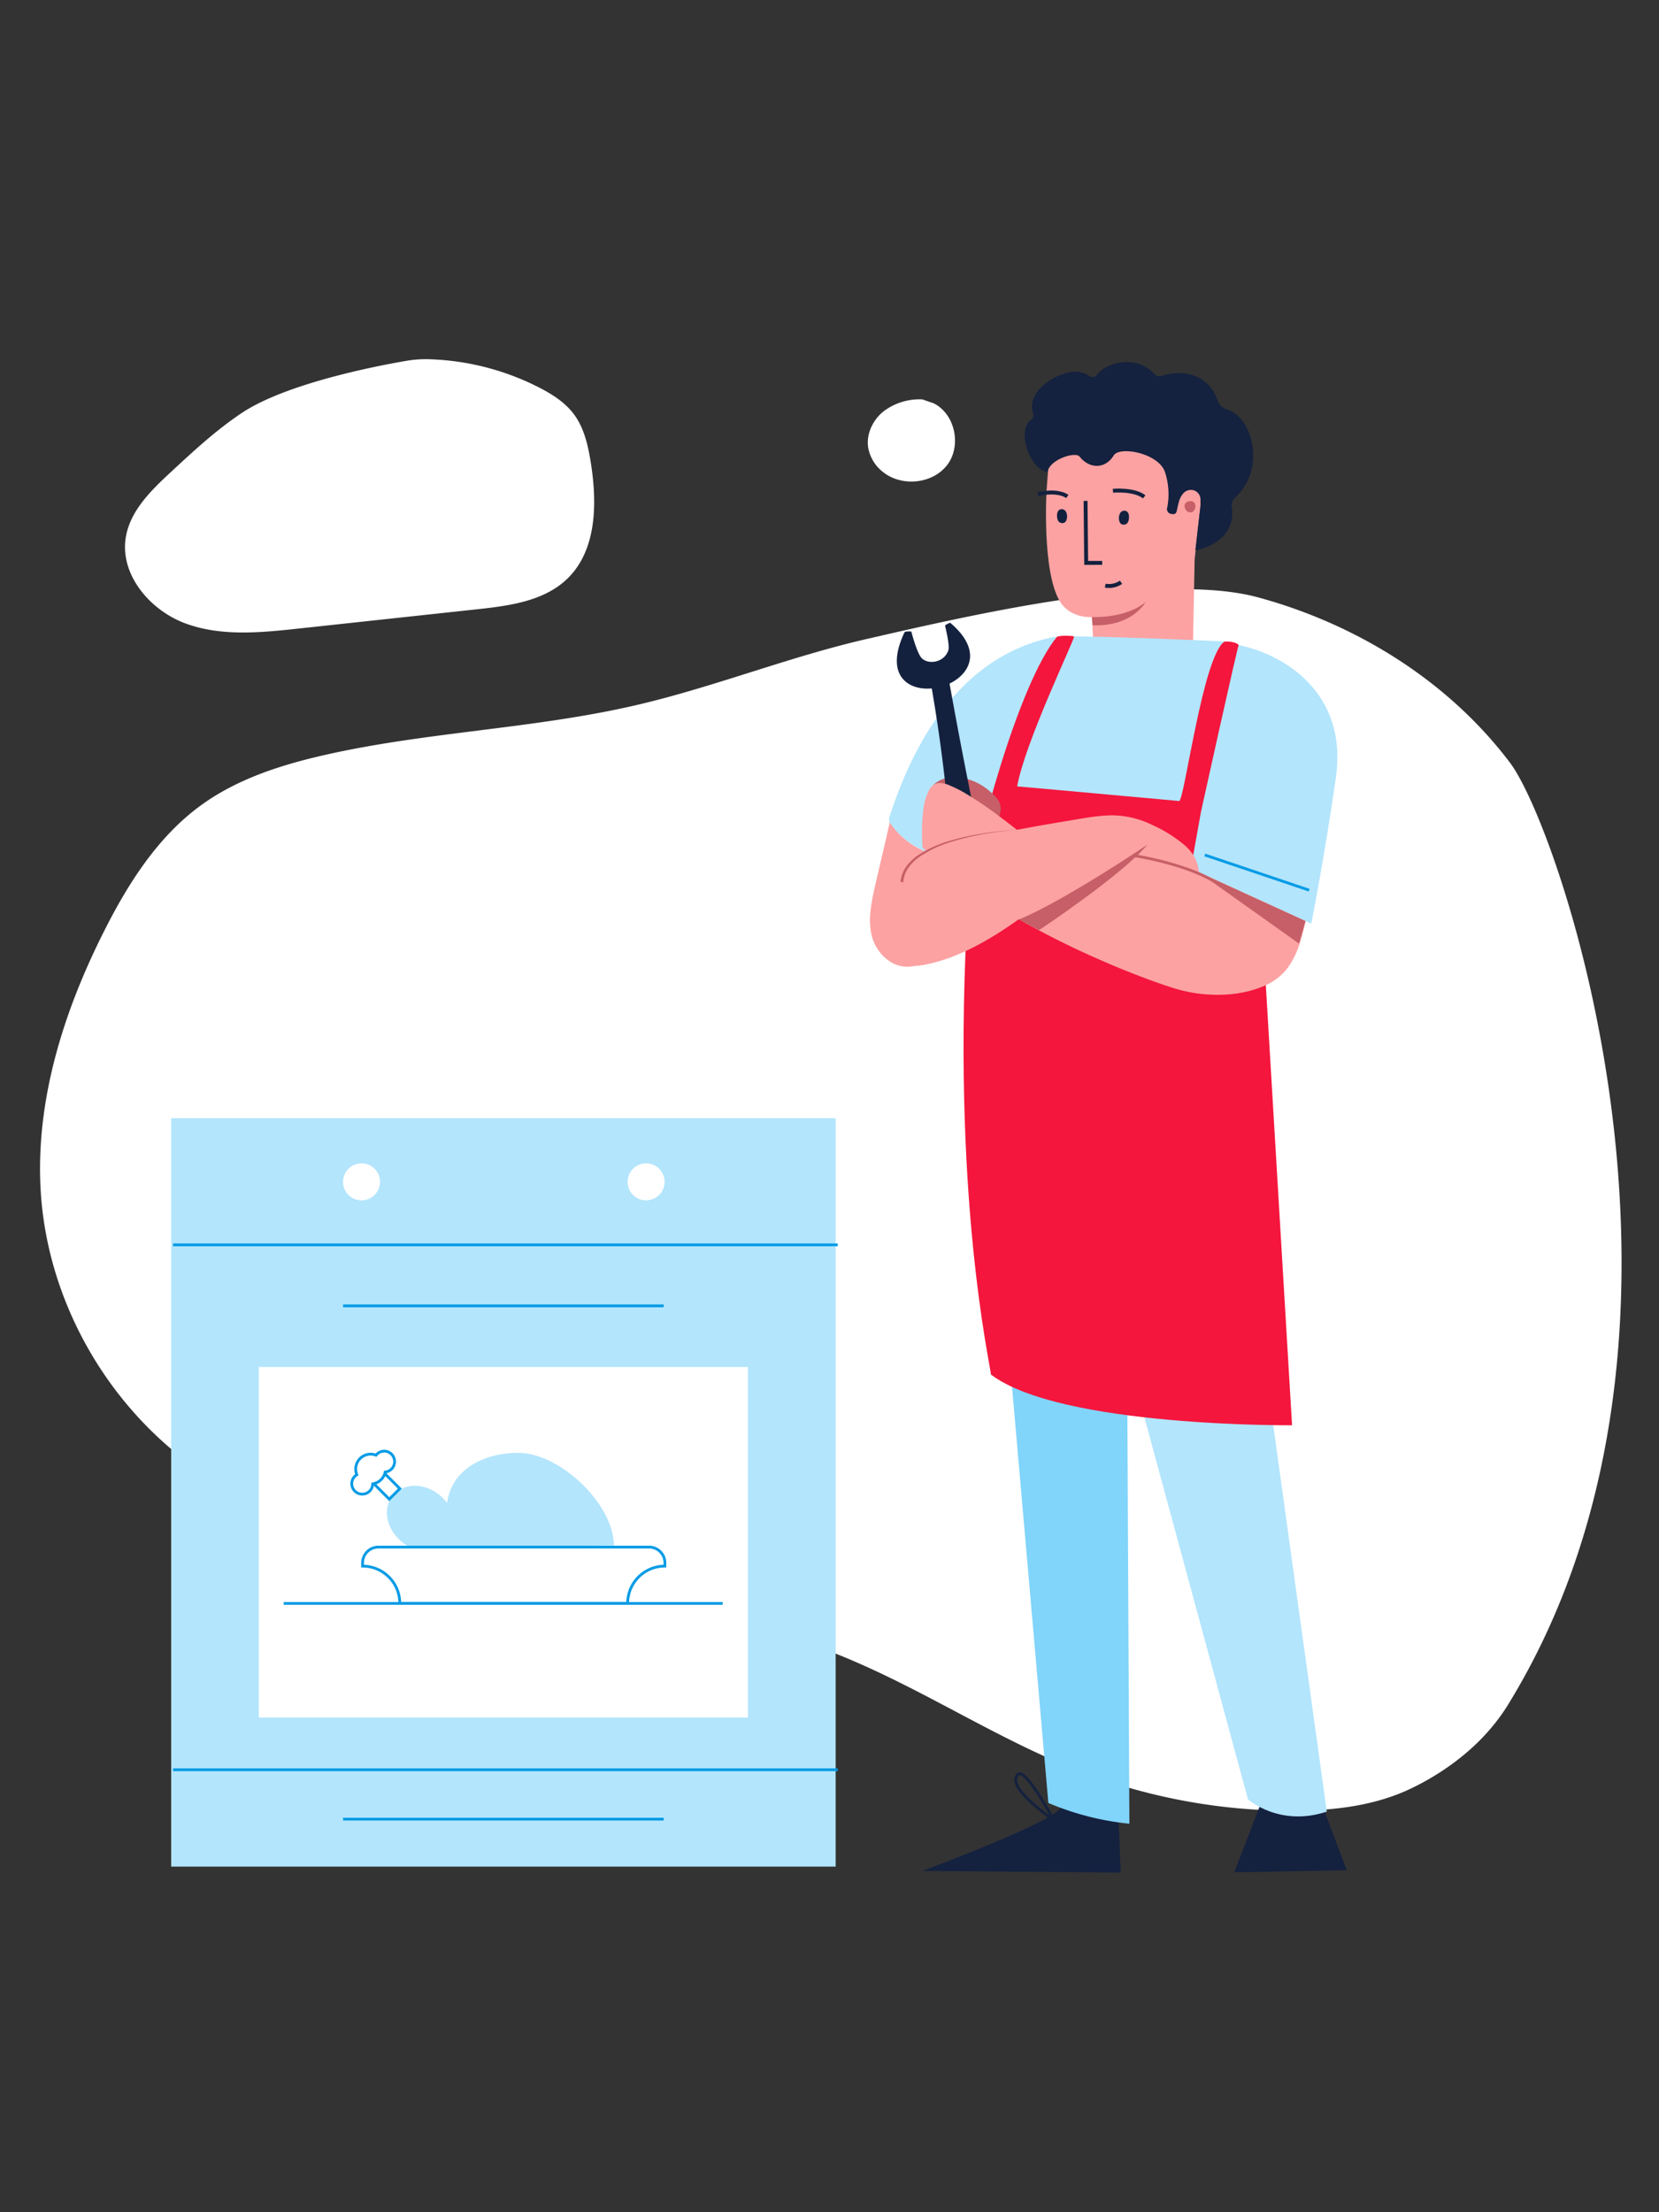 <svg id="Layer_1" data-name="Layer 1" xmlns="http://www.w3.org/2000/svg" viewBox="0 0 600 800"><rect x="0" y="0" width="600" height="800" fill="#333333" stroke="none"/><defs><style>.cls-1{fill:#fff;}.cls-2{fill:#81d4fa;}.cls-3{fill:#b3e5fc;}.cls-10,.cls-12,.cls-4,.cls-6{fill:none;stroke-miterlimit:10;}.cls-4{stroke:#039be5;}.cls-5{fill:#14213f;}.cls-6{stroke:#14213f;}.cls-7{fill:#fca2a2;}.cls-8{fill:#14213e;}.cls-9{fill:#c65f67;}.cls-10{stroke:#14213e;stroke-width:1.42px;}.cls-11{fill:#f4163c;}.cls-12{stroke:#c65f67;}</style></defs><title>Artboard 1 copy 2</title><path class="cls-1" d="M333.57,144.43a21.64,21.64,0,0,0-14.07,4.36c-3.9,3.15-6.32,8.32-5.48,13.26a14.42,14.42,0,0,0,5.56,8.82c6.84,5.27,17.94,4.06,23.09-2.87s2.72-18.34-5-22.15"/><polygon class="cls-2" points="469.71 297.63 475.93 315.89 476.01 331.78 469.71 297.63"/><path class="cls-1" d="M546.13,275.85c-22.26-29.52-55.37-50.09-91.05-59.8s-105.46,6.75-141.5,15c-28.18,6.45-55.19,17.35-83.34,23.91-37.26,8.68-76,9.64-113.26,18.17-15.57,3.56-31.13,8.58-44.08,17.93-15.77,11.39-26.55,28.38-35.3,45.76-14.68,29.13-24.86,61.42-22.87,94,2.6,42.75,27.48,83.53,64.31,105.41,19.94,11.84,42.62,18.22,65.24,23.36,56.15,12.77,114.48,18.95,167.13,42.27,26.9,11.91,51.83,28.11,79.27,38.72a212.19,212.19,0,0,0,76.5,14.23c14.83,0,30-1.68,43.36-8.15,14-6.77,26.77-17,34.9-30.26C627.23,483.42,564.56,300.28,546.13,275.85Z"/><path class="cls-1" d="M87.43,149.35c-9.28,6.19-17.51,13.82-25.68,21.4-7.08,6.57-14.56,13.84-16.22,23.36-2.36,13.54,8.61,26.54,21.5,31.32s27.13,3.37,40.8,1.89l64.81-7c11.63-1.26,24.18-2.93,32.57-11.07,10.63-10.32,10.79-27.22,8.48-41.84-1-6.23-2.39-12.65-6.19-17.69-3.17-4.23-7.78-7.14-12.48-9.56a93.55,93.55,0,0,0-40.17-10.26,41.59,41.59,0,0,0-8.19.64C135.44,132.47,103.29,138.77,87.43,149.35Z"/><rect class="cls-3" x="61.91" y="404.37" width="240.32" height="270.65"/><polyline class="cls-4" points="62.58 450.17 176.75 450.17 302.99 450.17"/><polyline class="cls-4" points="62.58 639.99 176.75 639.99 302.99 639.99"/><rect class="cls-1" x="93.62" y="494.34" width="176.9" height="126.77"/><line class="cls-4" x1="124.09" y1="472.23" x2="240.04" y2="472.23"/><line class="cls-4" x1="124.09" y1="657.85" x2="240.04" y2="657.85"/><circle class="cls-1" cx="130.75" cy="427.39" r="6.69"/><circle class="cls-1" cx="233.67" cy="427.39" r="6.69"/><line class="cls-4" x1="102.6" y1="579.84" x2="261.37" y2="579.84"/><path class="cls-3" d="M222,558.89c0-15-19.54-33.5-34.58-33.5-12.09,0-24.07,5.72-25.72,18.11a15.7,15.7,0,0,0-2.57-2.73c-5.53-4.61-13.12-4.61-17,0s-2.47,12.08,3.06,16.69a15.25,15.25,0,0,0,2.92,1.91"/><polyline class="cls-4" points="135.23 536.58 140.79 542.14 144.6 538.33 139.04 532.77"/><path class="cls-4" d="M139,524.77a3.77,3.77,0,0,0-3,1.46,5.39,5.39,0,0,0-6.95,7.06,3.79,3.79,0,1,0,5.75,3.29,5.35,5.35,0,0,0,4.51-4.25,3.79,3.79,0,0,0-.34-7.56Z"/><path class="cls-4" d="M227,579.81H144.59a13.46,13.46,0,0,0-13.46-13.46v-1.16a5.72,5.72,0,0,1,5.72-5.72h97.9a5.72,5.72,0,0,1,5.72,5.72v1.16A13.46,13.46,0,0,0,227,579.81Z"/><polygon class="cls-5" points="456.17 651.68 446.39 677.09 487.05 676.31 478.06 652.46 456.17 651.68"/><path class="cls-5" d="M404.53,656.73l.79,20.46-71.67-.61S383.39,658,383.7,653.41,404.53,656.73,404.53,656.73Z"/><path class="cls-2" d="M359.52,427.12,379.15,652a100.62,100.62,0,0,0,29.31,7.51l-1.17-237.73Z"/><path class="cls-3" d="M390.55,426.49l60.8,224.21s11.4,10.13,28.5,4.43l-32.3-233.07Z"/><path class="cls-6" d="M381.13,658.31s-12.87-24.32-13.76-14.6C367,648.37,381.13,658.31,381.13,658.31Z"/><path class="cls-7" d="M431.44,234.12s-5.59-.5-15.9.92c-9.19,1.27-20.15-2.56-20.15-2.56l-.46-9.33s-7.8.67-11.64-5.72c-6.52-10.87-4.79-40-4.79-40s.55-7.39.66-8.81c1.91-8.1,6.12-11.86,11.34-12.94,26.92-5.58,43.28,20.31,43.57,22.05.13.83.12,5.08.12,5.08l-2.14,19.5Z"/><path class="cls-8" d="M385.94,186.74c-.07,1.42-.54,2.51-1.83,2.43s-1.81-1.11-1.83-2.68.67-2.35,1.7-2.37S385.89,185,385.94,186.74Z"/><path class="cls-8" d="M404.65,187.28c.05,1.43.51,2.52,1.8,2.46s1.82-1.08,1.87-2.66-.64-2.36-1.67-2.4S404.73,185.5,404.65,187.28Z"/><path class="cls-9" d="M431.06,185.24a2.1,2.1,0,0,1-2.56-1.67,1.72,1.72,0,0,1,1.43-2.27c1.13-.19,2.15.06,2.33,1.3A2.27,2.27,0,0,1,431.06,185.24Z"/><path class="cls-5" d="M440.37,144.81a4.94,4.94,0,0,0,3.12,3.15c9.68,2.74,14.63,21.82,2.9,32.28a3.72,3.72,0,0,0-.82,3.42C447,196.78,432.31,199,432.31,199l1.53-13.23s.63-3.95.29-5.58a3.41,3.41,0,0,0-2.54-2.92,3.68,3.68,0,0,0-3.86,1.43c-1.32,1.58-1.54,3.56-2,5.46-.24,1.07-.37,2-1.89,1.72a1.8,1.8,0,0,1-1.66-2.47,25.78,25.78,0,0,0-.73-12.33c-2-7.2-16.52-9.88-18.66-6.39-3,4.94-8.73,5-12.37.4-1.47-1.85-10.73,1-11.56,5.54-6.06-.44-11.39-14.65-6.11-18.68a2.2,2.2,0,0,0,.92-2.52c-2.41-6.61,5.5-13.4,13.69-14.92a9.67,9.67,0,0,1,6.38,1.26,2,2,0,0,0,3.08-.35c3.52-4.39,13.78-7.17,20.48-.4.79.8,1.25,1.24,2.49,1C428.83,133.11,437.32,136,440.37,144.81Z"/><polyline class="cls-10" points="392.61 181.14 392.83 203.56 398.62 203.55"/><path class="cls-10" d="M402.51,177.47s7.65-.7,11.31,2.21"/><path class="cls-10" d="M375.4,178.69s6.63-1.77,10.63.83"/><path class="cls-10" d="M399.72,211.79a7.76,7.76,0,0,0,5.72-1.22"/><path class="cls-9" d="M394.91,223.14s12.19.67,19.43-5.44c0,0-4.7,9-19.23,8.41Z"/><path class="cls-3" d="M382,230.19c-36.36,6.85-52.46,41.48-60.09,64.5a4.71,4.71,0,0,0-.34,2.27,4.53,4.53,0,0,0,1.11,2,33.13,33.13,0,0,0,23.67,11.73c4.85.21,10.21-.95,13.12-4.84Z"/><path class="cls-3" d="M442.88,232c-3,3.14-4.44,7-5.4,11.1-3.83,16.48-10.5,56.32-12.39,56.25-10.38-.36-59.45-8.81-58.53-12.71,3.06-13.05,10.95-32.66,16.79-44.67,1.2-2.45,2.15-5,3.28-7.51a5.79,5.79,0,0,0,.3-4.23C391.82,229.79,439.42,231.72,442.88,232Z"/><polygon class="cls-9" points="350.51 333.83 334.76 308.06 353.94 327.02 350.51 333.83"/><line class="cls-4" x1="335.82" y1="294.86" x2="361.88" y2="317.23"/><path class="cls-11" d="M358.39,497.07c0-2.56-14.72-65.51-8.28-170.89,2.46-21,18.34-79.16,32.16-95.9,1.55-.61,6.13-.36,6.17-.07.18,1.13-17.77,38.29-20.57,54.18-.27-.07,58.45,5.26,58.58,5.28,1.89.07,8.55-52.63,16.43-57.67,1.53-.1,4.41.2,5.14,1.32-1.89,10.28-9.34,44.25-10.1,54.65-1.32,18,15.43,27.92,15.43,27.92l2.58,8.95,11.36,190.57S383.51,516.16,358.39,497.07Z"/><path class="cls-9" d="M335.81,286.86c1.33-3.91,4.89-5.47,8.09-5.71,5.74-.44,11.58,2.08,16.07,6.92a7.42,7.42,0,0,1,1.57,2.27,7.14,7.14,0,0,1-2,7.56c-1.87,1.53-4.21,1.6-6.39,1.34a20.59,20.59,0,0,1-15.83-10.39"/><path class="cls-8" d="M327.11,228.69c.42-.53,2.48-.31,2.48-.31s2.07,8.11,3.87,9.74c2.68,2.42,8.2,1.26,9.53-3,.57-1.84-1.22-8.92-1.22-8.92a6.6,6.6,0,0,1,1.87-1c11.73,9.92,7.27,18.39-.22,22q3.88,21.58,8.22,43.08l.25.08a57.12,57.12,0,0,0-8.74,2.74l-.3-.15q-2.09-22.09-5.87-44C328.48,249.76,319.77,244.26,327.11,228.69Z"/><path class="cls-7" d="M472.33,330.19c-2.2,9.7-4.23,19.86-12.85,24.63s-20.42,5.26-30.08,3.31-68.08-23.24-95.23-51.9c0,0-1.51-18.85,4.15-22.25s33.93,20.36,33.93,20.36l18.48,12.45s32,4.52,36.57,6.41l7.17-15.84Z"/><path class="cls-7" d="M471.85,330.05c-1.41,6.21-2.64,12.8-6.16,18.22a18.64,18.64,0,0,1-6.84,6.33,34.63,34.63,0,0,1-10,3.36,49.89,49.89,0,0,1-19.74-.41c-2.34-.53-4.64-1.28-6.92-2-8.46-2.81-16.74-6.16-24.89-9.76a295.37,295.37,0,0,1-31.5-16.09c-10.12-6-20-12.75-28.45-21-.95-.93-1.89-1.87-2.81-2.83l.15.35a66.42,66.42,0,0,1,.07-11.37,24,24,0,0,1,1.72-7.76,6.34,6.34,0,0,1,1.78-2.46,2.2,2.2,0,0,1,1.51-.49,11.93,11.93,0,0,1,4.72,1.39,56.32,56.32,0,0,1,6.31,3.51c4.6,2.88,9,6.09,13.3,9.4,2.58,2,5.12,4,7.63,6.09.49.4,1,.73,1.54,1.08l5.28,3.55,11.28,7.6a2.81,2.81,0,0,0,1.45.59l4.47.65q7.93,1.17,15.86,2.47c4.66.78,9.39,1.48,14,2.69a15,15,0,0,1,1.61.51.5.5,0,0,0,.57-.23L434,309.61l.9-2-.68.18,12.87,7.76,20.34,12.27,4.65,2.8c.55.33,1.05-.53.5-.87L459.71,322l-20.35-12.26-4.64-2.8a.49.49,0,0,0-.68.18L427.78,321l-.91,2,.57-.23a22.81,22.81,0,0,0-3.81-1c-2.15-.47-4.31-.87-6.48-1.26-5.13-.92-10.28-1.73-15.44-2.52q-5.15-.8-10.31-1.53l-.4-.06c-.11,0-.21-.06,0,0a6.32,6.32,0,0,1-.68-.47L386.05,313l-11.39-7.68L373,304.27l-.42-.28c-.1-.07-.15-.11,0,0-.54-.43-1.06-.88-1.59-1.31q-4.58-3.75-9.32-7.29a139.49,139.49,0,0,0-12.44-8.45,44.36,44.36,0,0,0-5.63-2.85,9.75,9.75,0,0,0-4.21-.93,4.62,4.62,0,0,0-3.42,2.67,19.2,19.2,0,0,0-2,6.8,65.23,65.23,0,0,0-.38,12.88,2.62,2.62,0,0,0,.12,1,4,4,0,0,0,.72.77l.83.85,1.64,1.61c2.33,2.23,4.76,4.34,7.26,6.36a169.57,169.57,0,0,0,16.43,11.61c5.84,3.67,11.85,7.05,18,10.22q8.64,4.5,17.57,8.44,7.71,3.44,15.6,6.47c3.9,1.5,7.84,2.94,11.83,4.21a52.78,52.78,0,0,0,10.1,2.29c7.85.94,16.22.36,23.54-2.82a20.7,20.7,0,0,0,8.4-6.4,31,31,0,0,0,4.54-9.33c1.09-3.42,1.85-6.94,2.64-10.44C473,329.69,472,329.42,471.85,330.05Z"/><path class="cls-3" d="M448,233.26c17.87,3.78,39.36,18.37,35.16,47.77s-8.92,53-8.92,53l-43.56-20,3.67-20.47S447.67,233.2,448,233.26Z"/><path class="cls-7" d="M316.35,320.93c2-8.86,3.47-14.63,5.42-23.49a28.85,28.85,0,0,0,13,10.54c.54-.15,4.43-1.93,5-2.07,10.21-2.58,20.65-4.47,31-6.38q7.83-1.44,15.7-2.73c5.26-.86,10.61-1.95,15.95-1.95a33.45,33.45,0,0,1,14.25,3.45,50.26,50.26,0,0,1,11.8,7.37c3.25,2.86,5.59,7,5,11.44s-4.05,7.35-8.26,8.05c-4.86.8-9.36-1.15-13.87-2.66A90.69,90.69,0,0,0,396,318.81a19,19,0,0,0-7.43-.07,18.28,18.28,0,0,0-6.28,3.5c-3.76,2.78-7.49,5.62-11.28,8.36-7.46,5.41-15.21,10.56-23.71,14.19a60.79,60.79,0,0,1-12.95,4.11,28,28,0,0,1-3.42.41,13.47,13.47,0,0,1-3.36.28c-6.18-.35-11-5.73-12.34-11.4S315.09,326.62,316.35,320.93Z"/><path class="cls-9" d="M415,305.45s-30.21,20.38-46.5,27.07l7.25,3.86S405.58,316.62,415,305.45Z"/><polygon class="cls-9" points="472.17 333.09 469.81 341.23 433.56 315.46 472.17 333.09"/><line class="cls-4" x1="435.73" y1="309.18" x2="473.47" y2="321.91"/><path class="cls-12" d="M439.26,318.81c-11-6.65-29.11-9.39-29.11-9.39"/><path class="cls-9" d="M367.74,300.08c-4.05.31-8.08.84-12.07,1.55a93.47,93.47,0,0,0-11.8,2.86A42.11,42.11,0,0,0,333,309.55a17.36,17.36,0,0,0-4.31,4.06,10.21,10.21,0,0,0-2,5.41l-1-.07a11.14,11.14,0,0,1,2.26-5.85,17.85,17.85,0,0,1,4.59-4.17A42.47,42.47,0,0,1,343.72,304a93.75,93.75,0,0,1,11.91-2.62A120.14,120.14,0,0,1,367.74,300.08Z"/></svg>